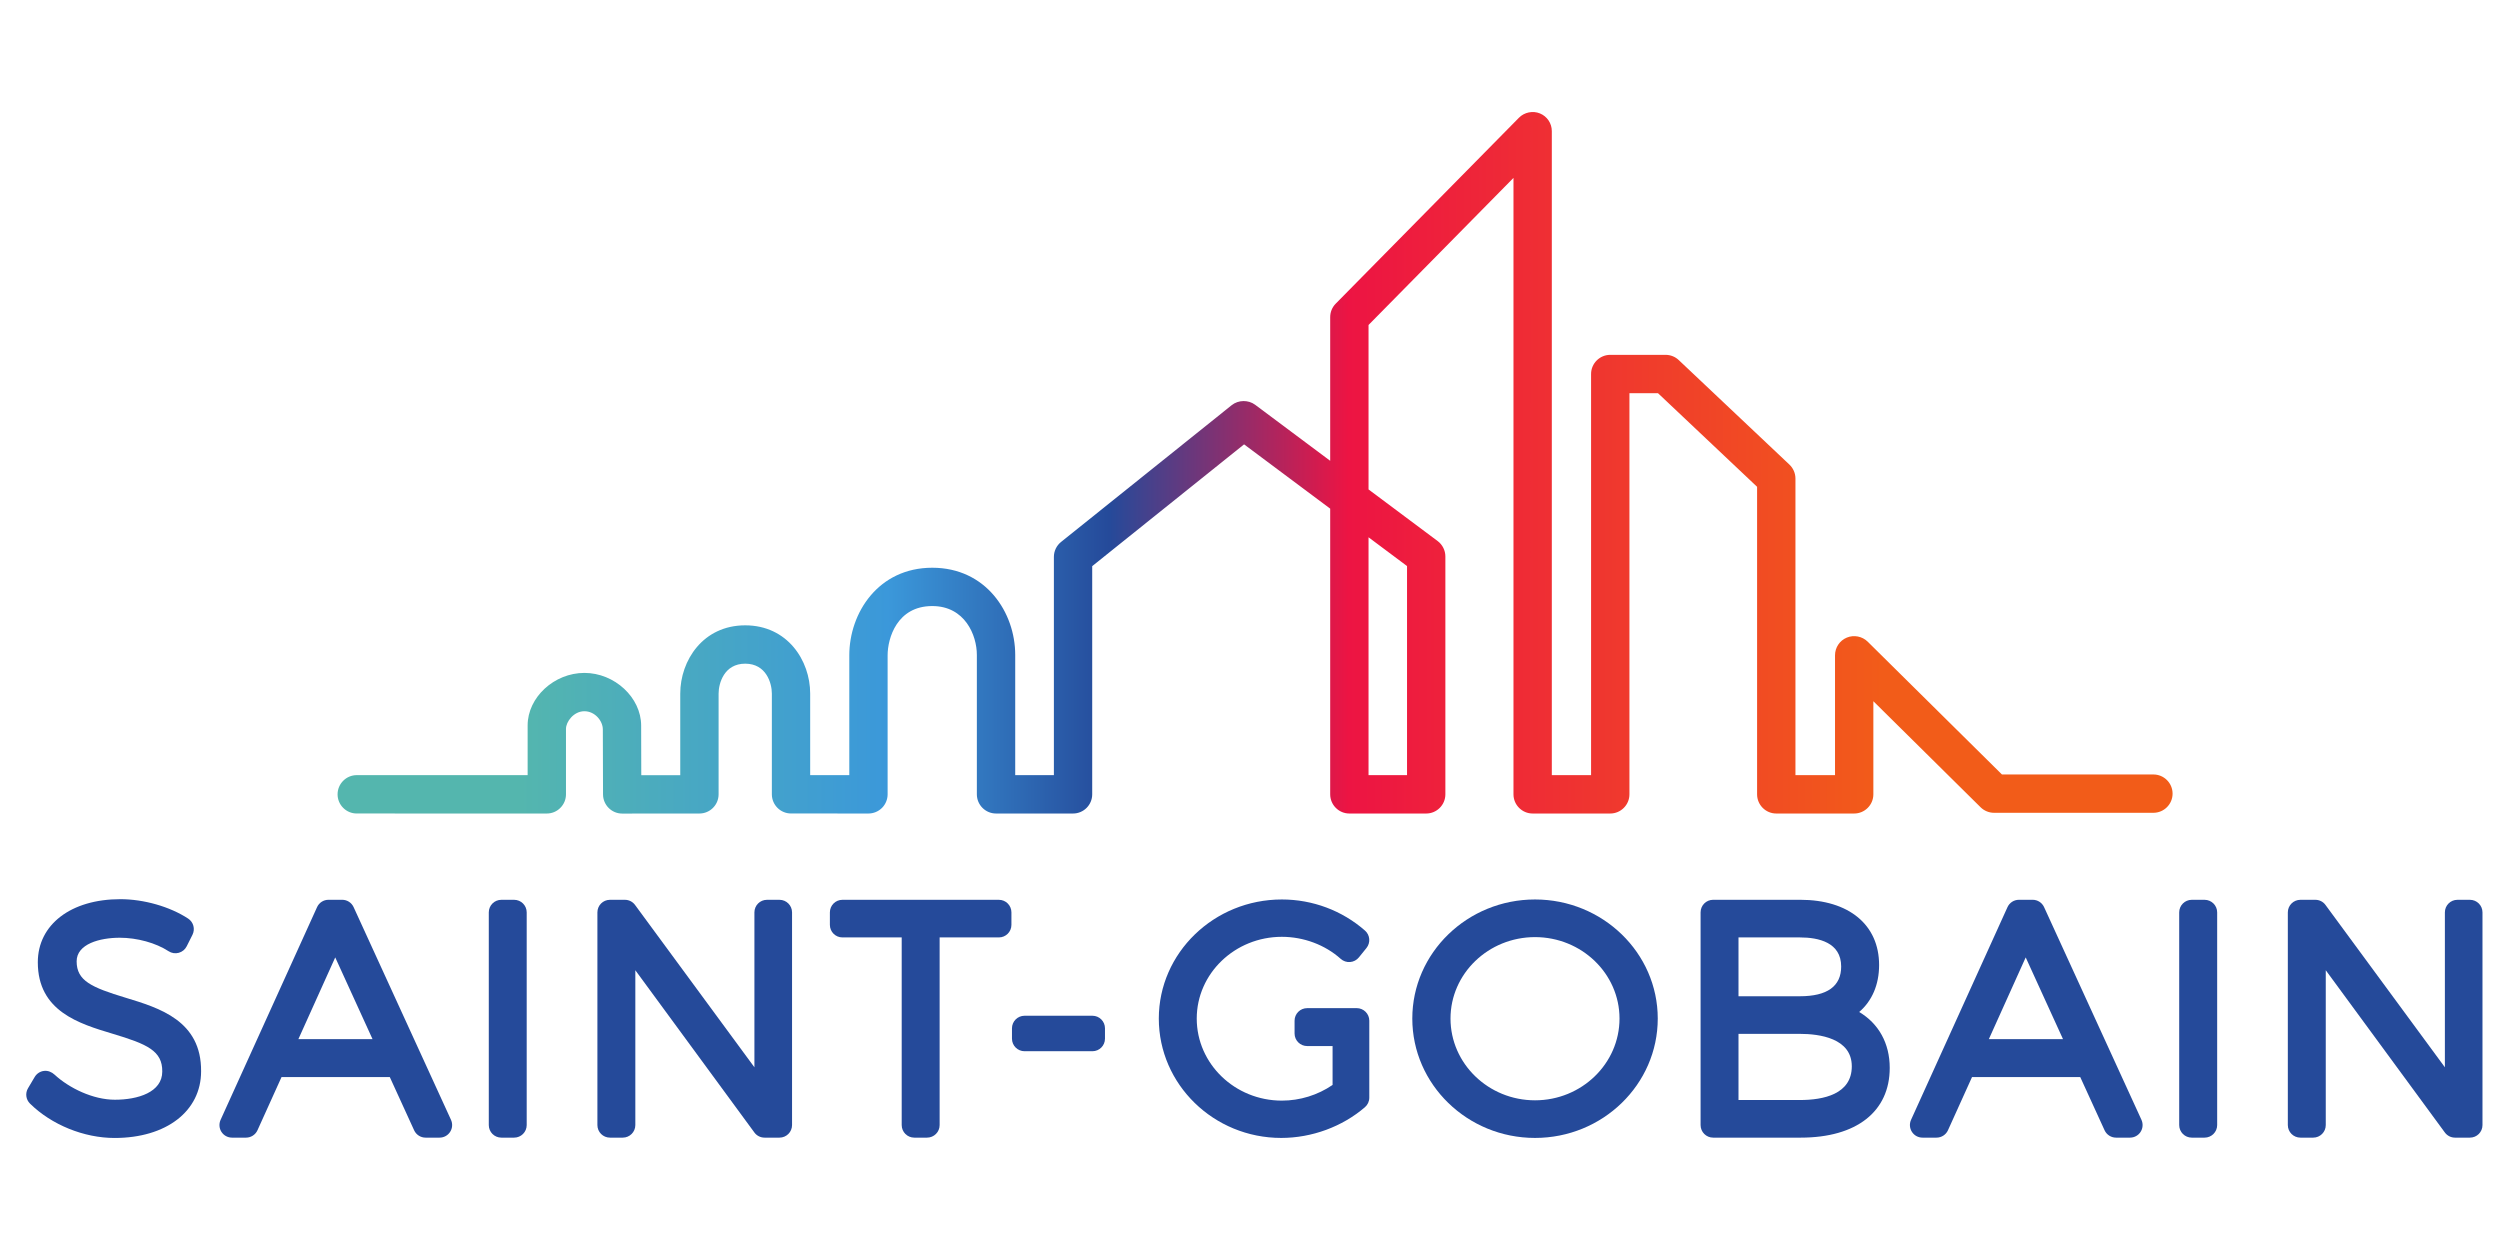 <svg width="128" height="64" viewBox="0 0 128 64" fill="none" xmlns="http://www.w3.org/2000/svg">
<g clip-path="url(#clip0)">
<path d="M6.433 51.084C4.689 50.555 3.924 50.219 3.924 49.221C3.924 48.329 5.114 48.012 6.132 48.012C7.023 48.012 7.981 48.277 8.631 48.702C8.785 48.803 8.975 48.833 9.151 48.784C9.328 48.737 9.477 48.614 9.559 48.45L9.856 47.858C10.001 47.565 9.906 47.21 9.632 47.031C8.695 46.418 7.365 46.038 6.162 46.038C3.635 46.038 1.936 47.337 1.936 49.269C1.936 51.778 4.056 52.413 5.757 52.925C7.539 53.458 8.318 53.802 8.308 54.862C8.308 55.927 7.055 56.306 5.883 56.306C4.759 56.306 3.537 55.708 2.794 55.022C2.646 54.886 2.455 54.807 2.256 54.83C2.057 54.852 1.88 54.967 1.777 55.14L1.435 55.717C1.283 55.971 1.325 56.296 1.536 56.504C2.638 57.589 4.297 58.264 5.867 58.264C8.516 58.264 10.296 56.889 10.296 54.852C10.317 52.262 8.163 51.609 6.433 51.084Z" fill="#254A9A"/>
<path d="M18.105 46.445C18 46.216 17.772 46.069 17.52 46.069H16.819C16.566 46.069 16.337 46.216 16.233 46.447L11.294 57.337C11.204 57.537 11.22 57.768 11.338 57.952C11.458 58.138 11.661 58.247 11.88 58.247H12.596C12.849 58.247 13.079 58.099 13.183 57.869L14.414 55.147H19.958L21.204 57.872C21.309 58.1 21.538 58.247 21.789 58.247H22.506C22.726 58.247 22.929 58.136 23.047 57.951C23.166 57.768 23.182 57.536 23.091 57.335L18.105 46.445ZM15.277 53.204L17.164 49.019L19.074 53.204H15.277Z" fill="#254A9A"/>
<path d="M26.323 46.07H25.669C25.314 46.07 25.026 46.358 25.026 46.714V57.604C25.026 57.96 25.314 58.247 25.669 58.247H26.323C26.678 58.247 26.967 57.96 26.967 57.604V46.714C26.967 46.358 26.678 46.07 26.323 46.07Z" fill="#254A9A"/>
<path d="M39.909 46.07H39.27C38.913 46.07 38.626 46.358 38.626 46.714V54.645L32.513 46.332C32.391 46.166 32.199 46.07 31.994 46.07H31.231C30.874 46.07 30.587 46.358 30.587 46.714V57.604C30.587 57.96 30.874 58.247 31.231 58.247H31.884C32.24 58.247 32.529 57.96 32.529 57.604V49.676L38.626 57.986C38.746 58.15 38.94 58.247 39.146 58.247H39.909C40.264 58.247 40.553 57.96 40.553 57.604V46.714C40.553 46.358 40.264 46.07 39.909 46.07Z" fill="#254A9A"/>
<path d="M51.142 46.07H43.132C42.777 46.07 42.49 46.358 42.49 46.714V47.353C42.49 47.708 42.777 47.996 43.132 47.996H46.167V57.604C46.167 57.96 46.456 58.247 46.811 58.247H47.463C47.821 58.247 48.109 57.96 48.109 57.604V47.996H51.142C51.498 47.996 51.785 47.708 51.785 47.353V46.714C51.785 46.358 51.498 46.07 51.142 46.07Z" fill="#254A9A"/>
<path d="M55.932 52.006H52.457C52.102 52.006 51.813 52.294 51.813 52.65V53.18C51.813 53.536 52.102 53.823 52.457 53.823H55.932C56.287 53.823 56.575 53.536 56.575 53.18V52.65C56.575 52.294 56.287 52.006 55.932 52.006Z" fill="#254A9A"/>
<path d="M69.463 51.616H68.871C68.868 51.616 68.864 51.617 68.86 51.617H66.927C66.571 51.617 66.282 51.905 66.282 52.26V52.915C66.282 53.27 66.571 53.558 66.927 53.558H68.228V55.549C67.469 56.069 66.558 56.352 65.631 56.352C63.228 56.352 61.273 54.468 61.273 52.151C61.273 49.843 63.228 47.965 65.631 47.965C66.746 47.965 67.844 48.376 68.644 49.093C68.775 49.211 68.95 49.271 69.126 49.256C69.302 49.242 69.464 49.156 69.575 49.018L69.965 48.536C70.18 48.266 70.148 47.873 69.887 47.646C68.718 46.62 67.204 46.053 65.631 46.053C62.157 46.053 59.331 48.788 59.331 52.151C59.331 55.522 62.143 58.262 65.599 58.262C67.162 58.262 68.722 57.689 69.884 56.689C70.025 56.568 70.108 56.389 70.108 56.201V52.259C70.108 51.905 69.818 51.616 69.463 51.616Z" fill="#254A9A"/>
<path d="M78.593 46.053C75.129 46.053 72.31 48.788 72.31 52.15C72.31 55.522 75.129 58.262 78.593 58.262C82.058 58.262 84.877 55.522 84.877 52.15C84.877 48.788 82.058 46.053 78.593 46.053ZM78.593 56.336C76.207 56.336 74.266 54.458 74.266 52.15C74.266 49.85 76.207 47.98 78.593 47.98C80.978 47.98 82.919 49.85 82.919 52.15C82.919 54.458 80.978 56.336 78.593 56.336Z" fill="#254A9A"/>
<path d="M95.19 51.814C95.846 51.25 96.21 50.419 96.21 49.408C96.21 47.348 94.661 46.069 92.169 46.069H87.713C87.358 46.069 87.07 46.357 87.07 46.713V57.604C87.07 57.959 87.358 58.247 87.713 58.247H92.2C95.053 58.247 96.754 56.912 96.754 54.676C96.754 53.41 96.182 52.404 95.19 51.814ZM92.153 51.008H89.011V47.996H92.153C93.117 47.996 94.268 48.254 94.268 49.486C94.268 50.496 93.556 51.008 92.153 51.008ZM89.011 52.934H92.153C93.146 52.934 94.812 53.15 94.812 54.596C94.812 56.022 93.367 56.321 92.153 56.321H89.011V52.934" fill="#254A9A"/>
<path d="M104.657 46.445C104.552 46.216 104.324 46.069 104.072 46.069H103.371C103.117 46.069 102.888 46.216 102.783 46.447L97.845 57.337C97.755 57.537 97.772 57.768 97.891 57.952C98.01 58.138 98.213 58.247 98.433 58.247H99.149C99.402 58.247 99.632 58.099 99.736 57.869L100.967 55.147H106.509L107.755 57.872C107.86 58.1 108.09 58.247 108.341 58.247H109.057C109.276 58.247 109.481 58.136 109.599 57.951C109.717 57.768 109.734 57.536 109.643 57.335L104.657 46.445ZM101.829 53.204L103.716 49.019L105.626 53.204H101.829Z" fill="#254A9A"/>
<path d="M112.874 46.07H112.219C111.864 46.07 111.575 46.358 111.575 46.714V57.604C111.575 57.96 111.864 58.247 112.219 58.247H112.874C113.229 58.247 113.519 57.96 113.519 57.604V46.714C113.519 46.358 113.229 46.07 112.874 46.07Z" fill="#254A9A"/>
<path d="M126.46 46.07H125.821C125.465 46.07 125.178 46.358 125.178 46.714V54.645L119.064 46.332C118.944 46.166 118.75 46.07 118.545 46.07H117.782C117.426 46.07 117.137 46.358 117.137 46.714V57.604C117.137 57.96 117.426 58.247 117.782 58.247H118.436C118.791 58.247 119.079 57.96 119.079 57.604V49.676L125.178 57.986C125.299 58.15 125.491 58.247 125.696 58.247H126.46C126.816 58.247 127.103 57.96 127.103 57.604V46.714C127.103 46.358 126.816 46.07 126.46 46.07Z" fill="#254A9A"/>
<path d="M72.04 28.982V39.688H70.069V27.509L72.04 28.982ZM110.254 39.653H102.5L102.445 39.599L95.625 32.853C95.347 32.579 94.919 32.494 94.557 32.645C94.19 32.798 93.953 33.154 93.953 33.551V39.688H91.927V24.501C91.927 24.232 91.814 23.972 91.618 23.787L85.952 18.436C85.77 18.263 85.529 18.168 85.278 18.168H82.445C81.904 18.168 81.463 18.609 81.463 19.149V39.688H79.453V6.715C79.453 6.314 79.213 5.958 78.844 5.807C78.481 5.658 78.045 5.748 77.772 6.026L68.388 15.548C68.206 15.733 68.106 15.978 68.106 16.237V23.593L64.263 20.724C63.914 20.464 63.402 20.473 63.062 20.745L54.326 27.748C54.092 27.936 53.959 28.215 53.959 28.515V39.688H51.979V33.529C51.979 31.367 50.489 29.068 47.731 29.068C44.972 29.068 43.484 31.378 43.484 33.551V39.688L41.481 39.687V35.51C41.481 33.816 40.316 32.017 38.155 32.017C35.994 32.017 34.829 33.818 34.829 35.513V39.689L32.834 39.69L32.833 39.505C32.83 38.663 32.827 37.585 32.827 37.152C32.827 35.714 31.469 34.453 29.921 34.453C28.372 34.453 27.015 35.708 27.015 37.139V39.688L18.266 39.687C17.725 39.687 17.285 40.128 17.284 40.669C17.284 40.931 17.386 41.178 17.572 41.363C17.757 41.549 18.003 41.651 18.265 41.651L27.996 41.652C28.258 41.652 28.505 41.55 28.689 41.364C28.875 41.179 28.978 40.932 28.978 40.67V37.317C28.978 36.954 29.373 36.415 29.921 36.415C30.46 36.415 30.865 36.908 30.865 37.348C30.865 37.6 30.875 40.676 30.875 40.676C30.878 41.216 31.317 41.655 31.856 41.655L35.811 41.652C36.352 41.652 36.792 41.211 36.792 40.67V35.513C36.792 34.983 37.077 33.98 38.155 33.98C39.233 33.98 39.519 34.98 39.519 35.51V40.668C39.519 41.209 39.958 41.65 40.499 41.65L44.464 41.652C44.723 41.652 44.976 41.547 45.159 41.364C45.341 41.182 45.446 40.929 45.446 40.67V33.551C45.446 32.68 45.924 31.03 47.731 31.03C49.407 31.03 50.015 32.525 50.015 33.529V40.67C50.015 41.211 50.456 41.652 50.997 41.652H54.94C55.482 41.652 55.921 41.211 55.921 40.67V28.986L55.992 28.929L63.697 22.751L68.106 26.043V40.67C68.106 41.211 68.546 41.652 69.087 41.652H73.022C73.563 41.652 74.003 41.211 74.003 40.67V28.489C74.003 28.182 73.855 27.888 73.609 27.703L70.069 25.059V16.639L70.123 16.584L77.49 9.109V40.67C77.49 41.211 77.93 41.652 78.471 41.652H82.445C82.986 41.652 83.427 41.211 83.427 40.67V20.131H84.888L84.942 20.181L89.963 24.924V40.67C89.963 41.211 90.404 41.652 90.944 41.652H94.934C95.475 41.652 95.916 41.211 95.916 40.67V35.902L101.406 41.332C101.591 41.514 101.837 41.615 102.096 41.615H110.254C110.796 41.615 111.236 41.175 111.236 40.634C111.236 40.093 110.796 39.653 110.254 39.653" fill="url(#paint0_linear)"/>
</g>
<defs>
<linearGradient id="paint0_linear" x1="17.173" y1="23.695" x2="111.496" y2="23.695" gradientUnits="userSpaceOnUse">
<stop stop-color="#54B6AE"/>
<stop offset="0.1" stop-color="#54B6AE"/>
<stop offset="0.3" stop-color="#3B98DA"/>
<stop offset="0.42" stop-color="#254A9A"/>
<stop offset="0.55" stop-color="#ED1443"/>
<stop offset="0.84" stop-color="#F25C19"/>
<stop offset="1" stop-color="#F25C19"/>
</linearGradient>
<clipPath id="clip0">
<rect width="127.23" height="64" fill="white" transform="translate(0.608)"/>
</clipPath>
</defs>
</svg>
